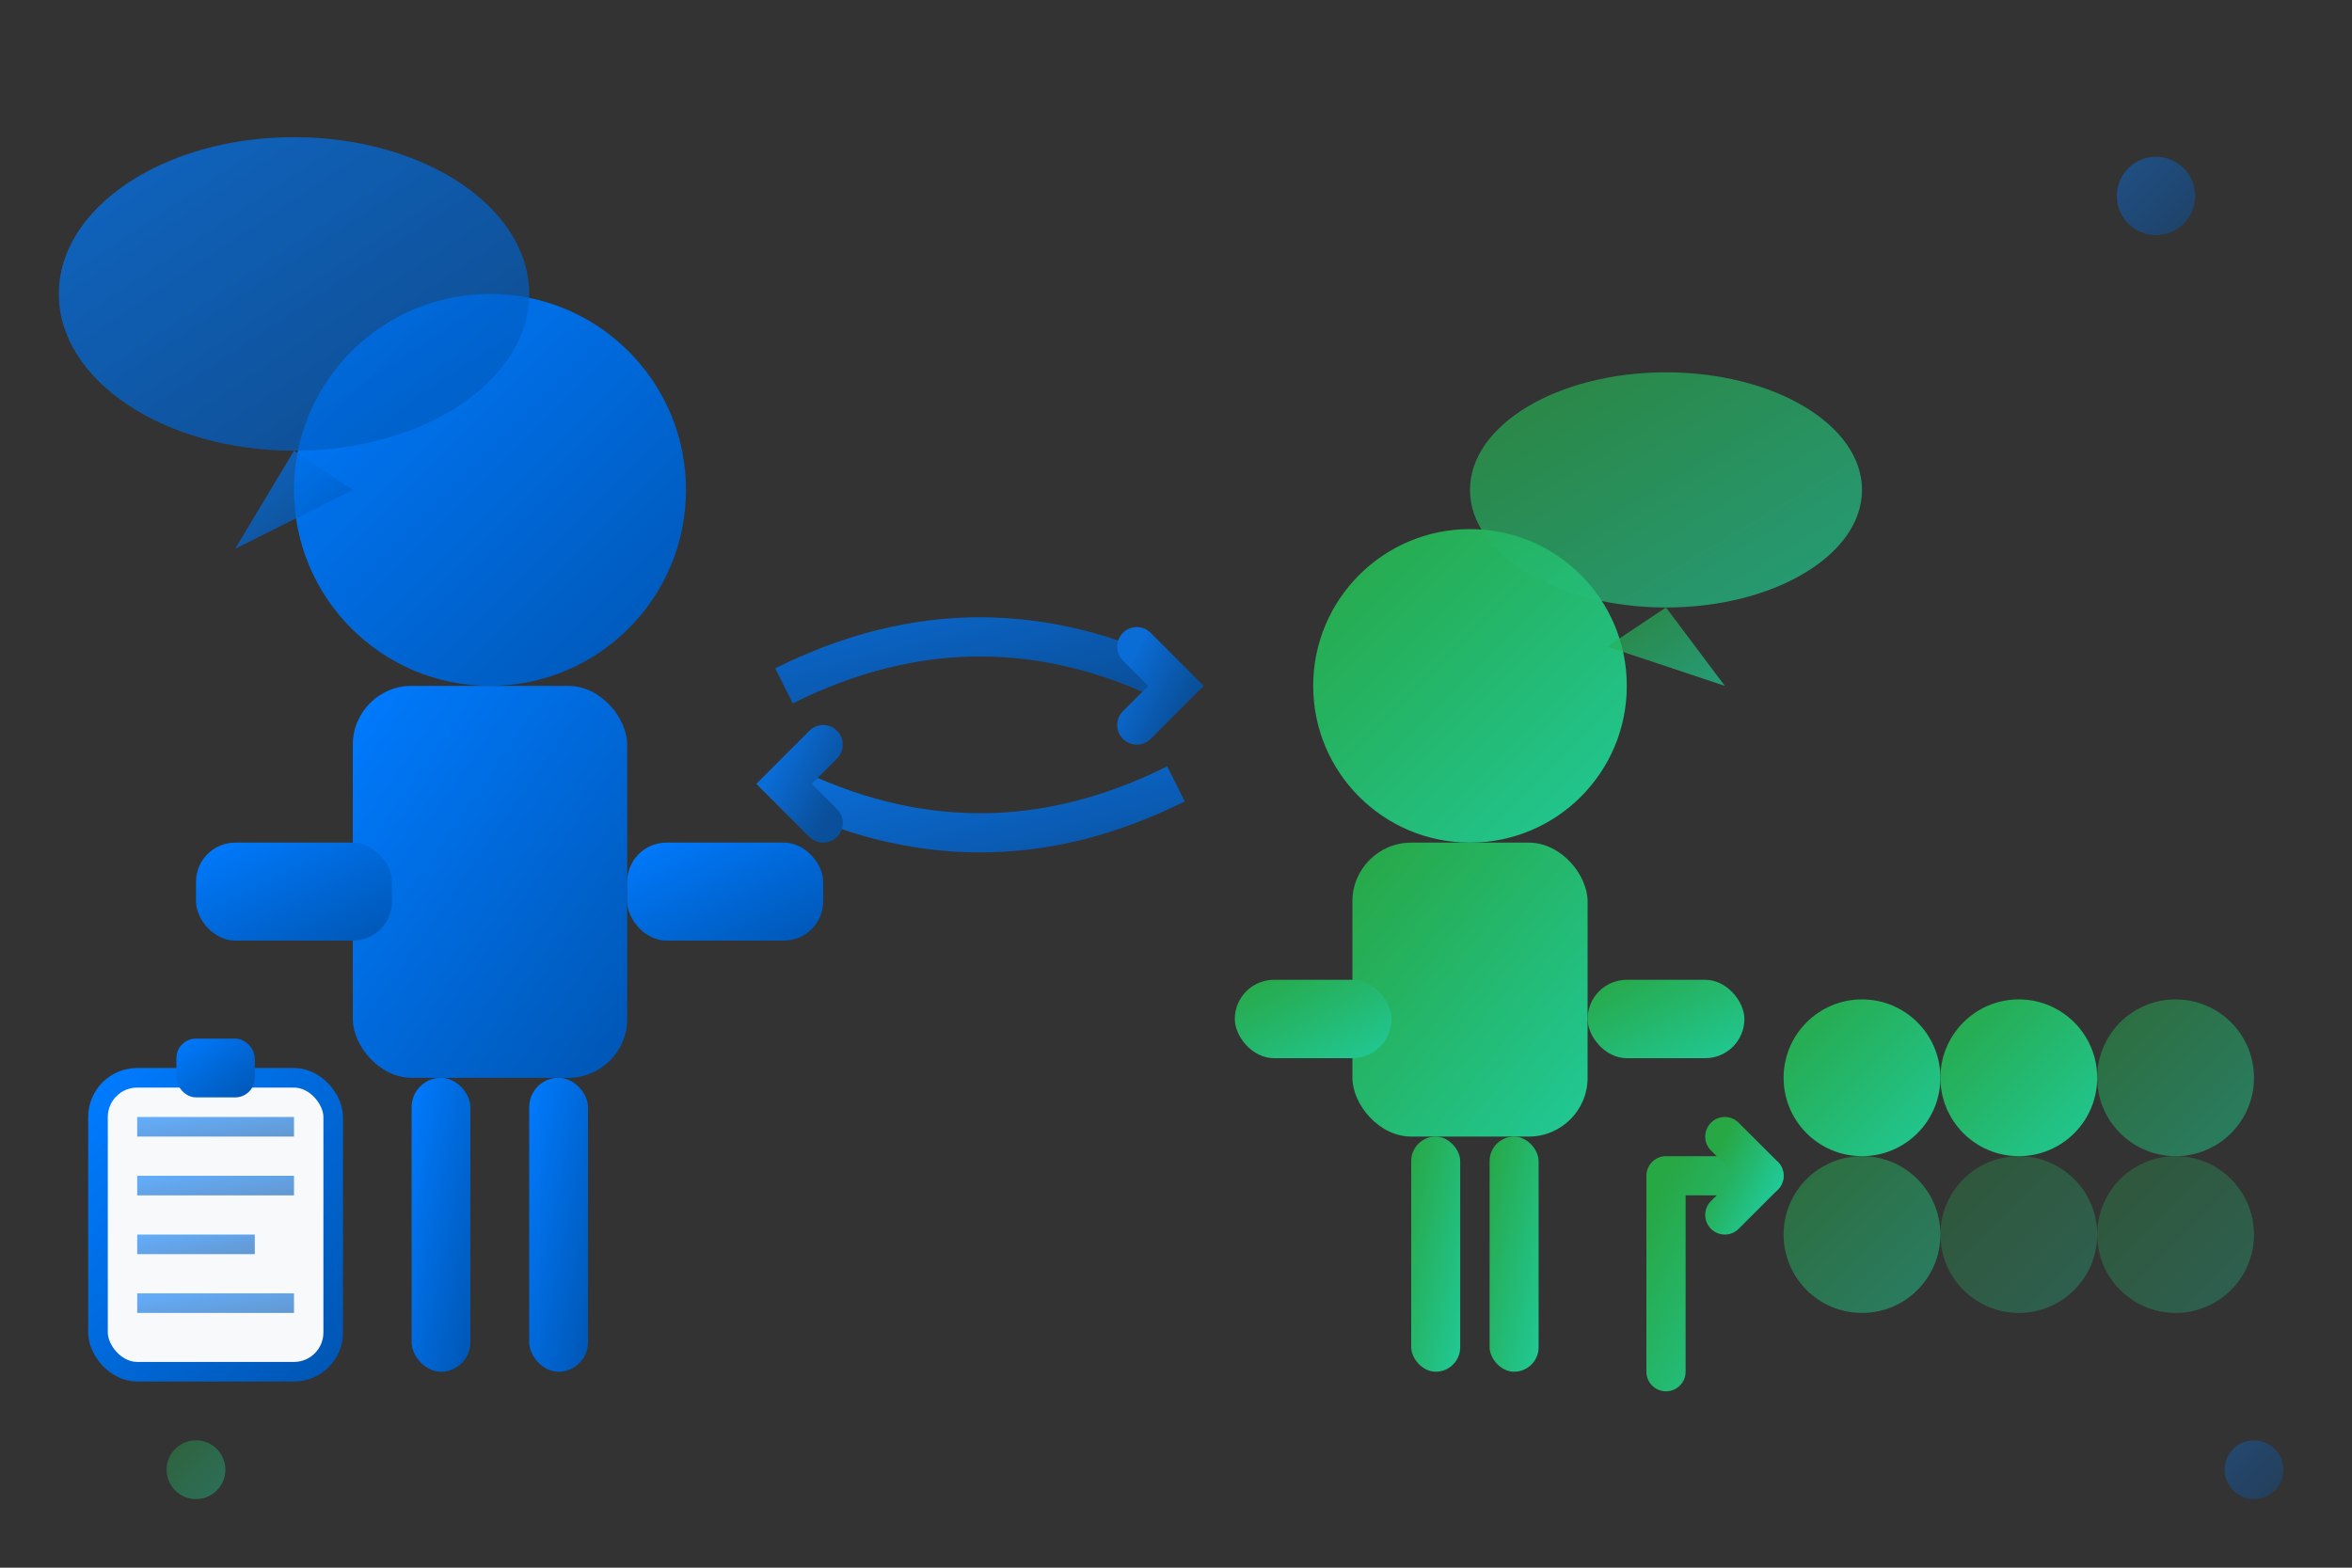 <svg width="120" height="80" viewBox="0 0 120 80" xmlns="http://www.w3.org/2000/svg">
  <rect x="0" y="0" width="120" height="80" fill="#333333" stroke="none"/>
  <defs>
    <linearGradient id="coachGradient" x1="0%" y1="0%" x2="100%" y2="100%">
      <stop offset="0%" style="stop-color:#007bff;stop-opacity:1" />
      <stop offset="100%" style="stop-color:#0056b3;stop-opacity:1" />
    </linearGradient>
    <linearGradient id="studentGradient" x1="0%" y1="0%" x2="100%" y2="100%">
      <stop offset="0%" style="stop-color:#28a745;stop-opacity:1" />
      <stop offset="100%" style="stop-color:#20c997;stop-opacity:1" />
    </linearGradient>
  </defs>
  
  <!-- Coach figure -->
  <g transform="translate(25, 25)">
    <!-- Head -->
    <circle cx="0" cy="0" r="10" fill="url(#coachGradient)"/>
    
    <!-- Body -->
    <rect x="-7" y="10" width="14" height="20" rx="3" fill="url(#coachGradient)"/>
    
    <!-- Arms -->
    <rect x="-15" y="18" width="10" height="5" rx="2" fill="url(#coachGradient)"/>
    <rect x="7" y="18" width="10" height="5" rx="2" fill="url(#coachGradient)"/>
    
    <!-- Legs -->
    <rect x="-4" y="30" width="3" height="15" rx="1.5" fill="url(#coachGradient)"/>
    <rect x="2" y="30" width="3" height="15" rx="1.5" fill="url(#coachGradient)"/>
  </g>
  
  <!-- Student figure -->
  <g transform="translate(75, 35)">
    <!-- Head -->
    <circle cx="0" cy="0" r="8" fill="url(#studentGradient)"/>
    
    <!-- Body -->
    <rect x="-6" y="8" width="12" height="15" rx="3" fill="url(#studentGradient)"/>
    
    <!-- Arms -->
    <rect x="-12" y="15" width="8" height="4" rx="2" fill="url(#studentGradient)"/>
    <rect x="6" y="15" width="8" height="4" rx="2" fill="url(#studentGradient)"/>
    
    <!-- Legs -->
    <rect x="-3" y="23" width="2.5" height="12" rx="1.25" fill="url(#studentGradient)"/>
    <rect x="1" y="23" width="2.5" height="12" rx="1.25" fill="url(#studentGradient)"/>
  </g>
  
  <!-- Communication arrows -->
  <g stroke="url(#coachGradient)" stroke-width="2" fill="none" opacity="0.8">
    <path d="M40,35 Q50,30 60,35"/>
    <path d="M60,40 Q50,45 40,40"/>
    
    <!-- Arrow heads -->
    <path d="M58,33 L60,35 L58,37" stroke-linecap="round"/>
    <path d="M42,38 L40,40 L42,42" stroke-linecap="round"/>
  </g>
  
  <!-- Speech bubbles -->
  <g fill="url(#coachGradient)" opacity="0.7">
    <ellipse cx="15" cy="15" rx="12" ry="8"/>
    <path d="M15,23 L12,28 L18,25 Z"/>
  </g>
  
  <g fill="url(#studentGradient)" opacity="0.7">
    <ellipse cx="85" cy="25" rx="10" ry="6"/>
    <path d="M85,31 L88,35 L82,33 Z"/>
  </g>
  
  <!-- Coaching tools -->
  <!-- Clipboard -->
  <g transform="translate(5, 55)">
    <rect x="0" y="0" width="12" height="15" rx="2" fill="#f8f9fa" stroke="url(#coachGradient)" stroke-width="1"/>
    <rect x="2" y="2" width="8" height="1" fill="url(#coachGradient)" opacity="0.6"/>
    <rect x="2" y="5" width="8" height="1" fill="url(#coachGradient)" opacity="0.6"/>
    <rect x="2" y="8" width="6" height="1" fill="url(#coachGradient)" opacity="0.6"/>
    <rect x="2" y="11" width="8" height="1" fill="url(#coachGradient)" opacity="0.6"/>
    <rect x="4" y="-2" width="4" height="3" rx="1" fill="url(#coachGradient)"/>
  </g>
  
  <!-- Progress indicators -->
  <g transform="translate(95, 55)">
    <circle cx="0" cy="0" r="4" fill="url(#studentGradient)"/>
    <circle cx="8" cy="0" r="4" fill="url(#studentGradient)"/>
    <circle cx="16" cy="0" r="4" fill="url(#studentGradient)" opacity="0.5"/>
    <circle cx="0" cy="8" r="4" fill="url(#studentGradient)" opacity="0.5"/>
    <circle cx="8" cy="8" r="4" fill="url(#studentGradient)" opacity="0.3"/>
    <circle cx="16" cy="8" r="4" fill="url(#studentGradient)" opacity="0.3"/>
  </g>
  
  <!-- Improvement arrow -->
  <g transform="translate(85, 60)">
    <path d="M0,10 L0,0 L5,0" stroke="url(#studentGradient)" stroke-width="2" fill="none" stroke-linecap="round" stroke-linejoin="round"/>
    <path d="M3,2 L5,0 L3,-2" stroke="url(#studentGradient)" stroke-width="2" fill="none" stroke-linecap="round" stroke-linejoin="round"/>
  </g>
  
  <!-- Decorative elements -->
  <circle cx="110" cy="10" r="2" fill="url(#coachGradient)" opacity="0.4"/>
  <circle cx="10" cy="75" r="1.5" fill="url(#studentGradient)" opacity="0.4"/>
  <circle cx="115" cy="75" r="1.5" fill="url(#coachGradient)" opacity="0.3"/>
</svg>
